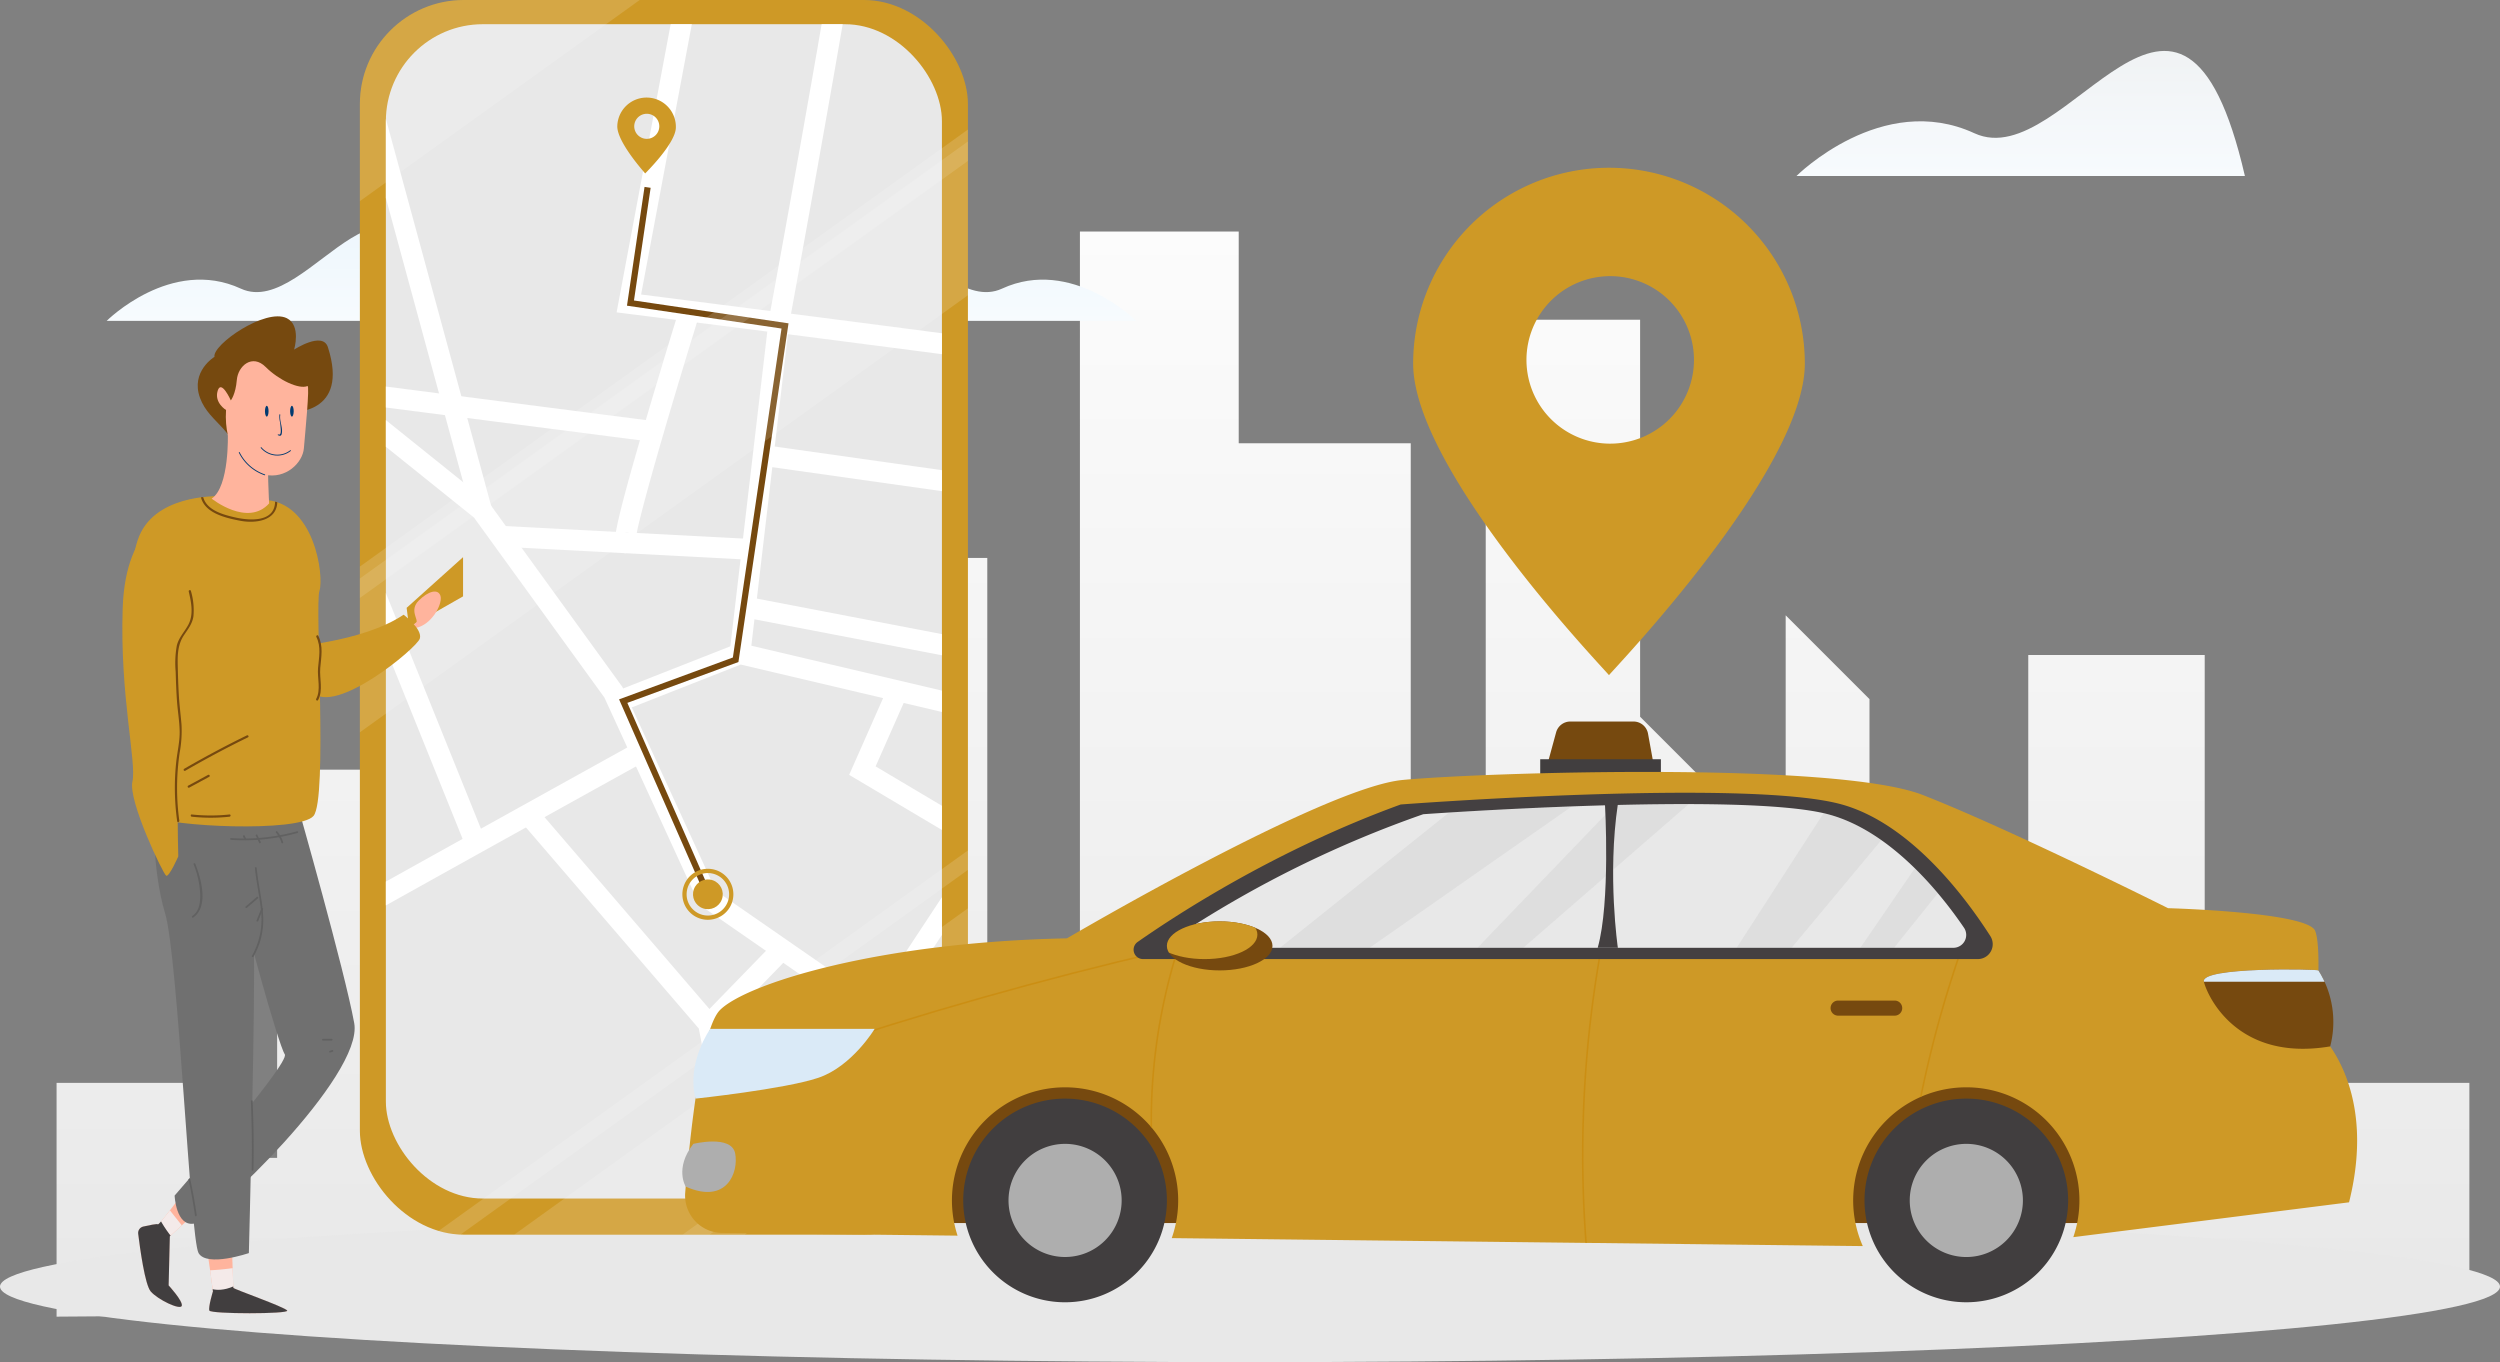 <svg xmlns="http://www.w3.org/2000/svg" xmlns:xlink="http://www.w3.org/1999/xlink" width="721.089" height="392.888" viewBox="0 0 721.089 392.888">
  <rect x="0" y="0" width="721.089" height="392.888" fill="#808080" stroke="none"/>
  <defs>
    <linearGradient id="linear-gradient" x1="0.5" y1="1" x2="0.5" gradientUnits="objectBoundingBox">
      <stop offset="0" stop-color="#e8e8e8"/>
      <stop offset="1" stop-color="#fcfcfc"/>
    </linearGradient>
    <linearGradient id="linear-gradient-2" x1="0.5" y1="1" x2="0.5" gradientUnits="objectBoundingBox">
      <stop offset="0" stop-color="#f7fbfe"/>
      <stop offset="0.997" stop-color="#e1f1fb"/>
    </linearGradient>
    <linearGradient id="linear-gradient-3" x1="0.5" y1="1" x2="0.5" gradientUnits="objectBoundingBox">
      <stop offset="0" stop-color="#f7fbfe"/>
      <stop offset="0.997" stop-color="#e8e8e8"/>
      <stop offset="1" stop-color="#e1f1fb"/>
    </linearGradient>
    <linearGradient id="linear-gradient-5" x1="8.396" y1="1" x2="8.396" y2="0" xlink:href="#linear-gradient-2"/>
    <clipPath id="clip-path">
      <rect id="Rectangle_359" data-name="Rectangle 359" width="160.387" height="338.719" rx="27.983" fill="#cbe3f4"/>
    </clipPath>
    <clipPath id="clip-path-2">
      <rect id="Rectangle_366" data-name="Rectangle 366" width="175.382" height="356.119" rx="30.004" fill="none"/>
    </clipPath>
    <clipPath id="clip-path-3">
      <path id="Path_2855" data-name="Path 2855" d="M709.852,363.278s2.176-22.84,0-28.28-42.419-6.526-42.419-6.526-45.681-22.84-70.7-32.63-127.256-6.526-150.1-4.35-96.8,45.681-96.8,45.681c-54.383,1.088-92.451,13.051-100.064,20.666-5.423,5.423-8.639,35.678-10.041,52.639a10.784,10.784,0,0,0,10.631,11.665l67.922.783a32.629,32.629,0,1,1,61.775.712l199.329,2.3a32.629,32.629,0,1,1,60.716-2.579l79.534-10.047C728.343,378.505,709.852,363.278,709.852,363.278Z" transform="translate(-239.697 -289.172)" fill="#ffc133"/>
    </clipPath>
    <clipPath id="clip-path-4">
      <path id="Path_2864" data-name="Path 2864" d="M586.749,338.685H365.884a2.326,2.326,0,0,1-1.435-4.264,320.161,320.161,0,0,1,69.607-34.259s91.787-6.576,116.729,0c18.308,4.828,32.853,23.322,39.3,32.82A3.71,3.71,0,0,1,586.749,338.685Z" transform="translate(-363.384 -297.239)" fill="#707070"/>
    </clipPath>
    <clipPath id="clip-path-5">
      <path id="Path_2866" data-name="Path 2866" d="M391,333.731c0,3.9-6.818,7.07-15.228,7.07s-15.227-3.166-15.227-7.07,6.818-7.07,15.227-7.07S391,329.826,391,333.731Z" transform="translate(-360.546 -326.661)" fill="#76490f"/>
    </clipPath>
    <clipPath id="clip-path-6">
      <path id="Path_2869" data-name="Path 2869" d="M653.7,338.993c-.221-.346-34.128-1.088-33.04,3.263s9.786,23.167,36.435,18.654A27.875,27.875,0,0,0,653.7,338.993Z" transform="translate(-620.638 -338.718)" fill="#ff3535"/>
    </clipPath>
    <clipPath id="clip-path-7">
      <path id="Path_2880" data-name="Path 2880" d="M114.4,396.041c-.345.346-5.871,7.946-6.216,7.6-.221-.22-2.549.262-4.206.641a1.9,1.9,0,0,0-1.467,2.088c.511,4.158,1.947,14.683,3.6,16.615,2.072,2.417,8.636,5.525,8.981,4.144s-3.8-5.871-3.8-5.871l.345-14.162,7.944-7.255-4.836-3.8" transform="translate(-102.494 -396.041)" fill="#ffb49d"/>
    </clipPath>
    <clipPath id="clip-path-8">
      <path id="Path_2885" data-name="Path 2885" d="M119.757,409.558c.345.345,1.728,11.4,1.728,11.4s-1.382,4.492-1.036,5.528,23.142,1.034,22.452,0-15.544-6.216-15.544-6.561-.346-10.362-.346-10.362Z" transform="translate(-119.757 -409.558)" fill="#ffb49d"/>
    </clipPath>
    <clipPath id="clip-path-9">
      <path id="Path_2889" data-name="Path 2889" d="M127.08,220.02s-17.616-1.035-23.487,10.364-1.033,42.14,0,48.7-1.379,30.05,3.112,33.159,42.485,4.833,46.631,0,.34-60.792,1.721-64.937-1.384-25.9-16.237-26.25S127.08,220.02,127.08,220.02Z" transform="translate(-100.739 -219.996)" fill="#ffca69"/>
    </clipPath>
  </defs>
  <g id="Group_4545" data-name="Group 4545" transform="translate(-67.846 -95.546)">
    <path id="Path_2832" data-name="Path 2832" d="M82.038,466.609V399.178h48.348v21.628h15.267V308.845h40.713v45.8l16.539-16.54V184.161s63.615-5.089,63.615,0v25.446h26.718v38.169H350.49V363.554h26.718V153.627h45.8V214.7h49.618V329.2h21.63V179.072h44.53V293.578l41.985,41.985V264.315l24.173,24.173v87.788h45.8V275.766h50.891V399.178h76.337V461.52Z" transform="translate(2.127 8.706)" fill="url(#linear-gradient)"/>
    <path id="Path_2833" data-name="Path 2833" d="M520.064,315.336H447.823s13.761-13.761,28.667-6.88S509.744,270.615,520.064,315.336Z" transform="translate(56.959 29.927)" fill="url(#linear-gradient-2)"/>
    <path id="Path_2834" data-name="Path 2834" d="M647.807,144.386H518.467s24.637-24.637,51.325-12.319S629.329,64.318,647.807,144.386Z" transform="translate(67.548 1.916)" fill="url(#linear-gradient-3)"/>
    <path id="Path_2835" data-name="Path 2835" d="M192.159,179.575H94.606s18.582-18.581,38.711-9.29S178.222,119.186,192.159,179.575Z" transform="translate(4.011 8.519)" fill="url(#linear-gradient-2)"/>
    <path id="Path_2836" data-name="Path 2836" d="M268,179.575h97.553s-18.581-18.581-38.71-9.29S281.939,119.186,268,179.575Z" transform="translate(30.003 8.519)" fill="url(#linear-gradient-5)"/>
    <ellipse id="Ellipse_160" data-name="Ellipse 160" cx="360.545" cy="21.789" rx="360.545" ry="21.789" transform="translate(67.846 444.856)" fill="#e8e8e8"/>
    <g id="Group_4505" data-name="Group 4505" transform="translate(171.646 95.546)">
      <rect id="Rectangle_351" data-name="Rectangle 351" width="175.382" height="356.119" rx="30.004" fill="#ce9926"/>
      <g id="Group_4500" data-name="Group 4500" transform="translate(7.498 6.982)">
        <rect id="Rectangle_352" data-name="Rectangle 352" width="160.387" height="338.719" rx="27.983" fill="#e8e8e8"/>
        <g id="Group_4499" data-name="Group 4499" clip-path="url(#clip-path)">
          <g id="Group_4498" data-name="Group 4498" transform="translate(-63.892 -68.541)">
            <g id="Group_4483" data-name="Group 4483" transform="translate(101.681 293.268)">
              <path id="Path_2837" data-name="Path 2837" d="M202.046,297.05l53.5,62.25.151.781,13.408,69.179-5.887,1.141L249.964,362,197.5,300.959Z" transform="translate(-197.498 -297.05)" fill="#fff"/>
            </g>
            <g id="Group_4484" data-name="Group 4484" transform="translate(25.197 274.519)">
              <path id="Path_2838" data-name="Path 2838" d="M244.08,280.745l2.906,5.246c-43.46,24.063-109.162,60.578-112.045,62.563a2.457,2.457,0,0,0,.344-.3l-4.3-4.179c.517-.534,1.053-1.084,57.34-32.39C215.957,296.316,243.8,280.9,244.08,280.745Z" transform="translate(-130.984 -280.745)" fill="#fff"/>
            </g>
            <g id="Group_4485" data-name="Group 4485" transform="translate(8.119 140.945)">
              <path id="Path_2839" data-name="Path 2839" d="M201.717,230.316l.236.326,38.184,52.709.123.269,26.859,58.542,117.119,81.156-3.416,4.929L262.354,346.157,234.933,286.39l-37.6-51.9-81.2-65.228,3.756-4.675Z" transform="translate(-116.132 -164.583)" fill="#fff"/>
            </g>
            <g id="Group_4486" data-name="Group 4486" transform="translate(129.68 246.975)">
              <path id="Path_2840" data-name="Path 2840" d="M457.658,303.848l-1.376,5.837L258.409,263.058l-34.367,13.518-2.2-5.581,36.113-14.2Z" transform="translate(-221.847 -256.792)" fill="#fff"/>
            </g>
            <g id="Group_4487" data-name="Group 4487" transform="translate(166.165 233.526)">
              <rect id="Rectangle_353" data-name="Rectangle 353" width="5.997" height="198.887" transform="translate(0 5.89) rotate(-79.134)" fill="#fff"/>
            </g>
            <g id="Group_4488" data-name="Group 4488" transform="translate(173.264 190.078)">
              <rect id="Rectangle_354" data-name="Rectangle 354" width="5.997" height="198.35" transform="matrix(0.14, -0.99, 0.99, 0.14, 0, 5.938)" fill="#fff"/>
            </g>
            <g id="Group_4489" data-name="Group 4489" transform="translate(130.445 0)">
              <path id="Path_2841" data-name="Path 2841" d="M256.861,43.118l-27.281,145.4c10.787,1.372,47.523,6.053,83.993,10.814,25.36,3.311,45.632,6.011,60.254,8.026,28.506,3.93,28.767,4.184,29.74,5.13l-4.18,4.3a2.671,2.671,0,0,0,1.005.629c-5.065-1.518-107.265-14.8-174.723-23.351l-3.156-.4L250.966,42.012Z" transform="translate(-222.512 -42.012)" fill="#fff"/>
            </g>
            <g id="Group_4490" data-name="Group 4490" transform="translate(163.039 8.809)">
              <path id="Path_2842" data-name="Path 2842" d="M291.039,50.54a2.99,2.99,0,0,1,.209.224C292.379,52.1,292.8,52.6,289,76.447c-1.905,11.952-4.7,28.445-8.317,49.019-5.992,34.112-12.287,68.386-12.667,70.458l-11.2,95.4-5.956-.7,11.225-95.59.017-.1c9.883-53.727,24.422-135.779,23.959-141.621a2.845,2.845,0,0,0,2.887,2.355l-.085-6A3.054,3.054,0,0,1,291.039,50.54Z" transform="translate(-250.857 -49.673)" fill="#fff"/>
            </g>
            <g id="Group_4491" data-name="Group 4491" transform="translate(96.762 213.232)">
              <rect id="Rectangle_355" data-name="Rectangle 355" width="5.997" height="72.728" transform="translate(0 5.989) rotate(-86.989)" fill="#fff"/>
            </g>
            <g id="Group_4492" data-name="Group 4492" transform="translate(129.956 150.425)">
              <path id="Path_2843" data-name="Path 2843" d="M246.478,174.606c-8.969,28.9-18.475,61.63-18.427,65.368a2.535,2.535,0,0,0-.8-1.624l-.014-.014a2.9,2.9,0,0,0-2.078-.8l.171,5.994a3.12,3.12,0,0,1-2.575-1.237c-1.194-1.571-1.913-2.519,8.147-36.827,4.769-16.263,9.8-32.477,9.849-32.639Z" transform="translate(-222.087 -172.828)" fill="#fff"/>
            </g>
            <g id="Group_4493" data-name="Group 4493" transform="translate(47.936 171.095)">
              <rect id="Rectangle_356" data-name="Rectangle 356" width="5.997" height="93.477" transform="translate(0 5.948) rotate(-82.65)" fill="#fff"/>
            </g>
            <g id="Group_4494" data-name="Group 4494" transform="translate(43.539 42.31)">
              <rect id="Rectangle_357" data-name="Rectangle 357" width="5.997" height="171.689" transform="translate(0 1.575) rotate(-15.222)" fill="#fff"/>
            </g>
            <g id="Group_4495" data-name="Group 4495" transform="translate(0 175.29)">
              <path id="Path_2844" data-name="Path 2844" d="M160.16,220.037l41.49,102.856-5.561,2.244L155.417,224.311,109.072,199.75l2.808-5.3Z" transform="translate(-109.072 -194.451)" fill="#fff"/>
            </g>
            <g id="Group_4496" data-name="Group 4496" transform="translate(155.093 333.272)">
              <rect id="Rectangle_358" data-name="Rectangle 358" width="29.986" height="5.997" transform="translate(0 21.504) rotate(-45.819)" fill="#fff"/>
            </g>
            <g id="Group_4497" data-name="Group 4497" transform="translate(197.518 259.616)">
              <path id="Path_2845" data-name="Path 2845" d="M297.577,270.21l-9.1,20.574,36.772,21.841-33.944,51.5-5.007-3.3,30.486-46.251-35.942-21.348,11.25-25.44Z" transform="translate(-280.842 -267.784)" fill="#fff"/>
            </g>
          </g>
        </g>
      </g>
      <path id="Path_2846" data-name="Path 2846" d="M231.2,142.542l-4.937,33.38,44.58,6.593L256.6,278.8l-32.429,11.929,24.513,55.835" transform="translate(-148.213 -88.502)" fill="none" stroke="#76490f" stroke-miterlimit="10" stroke-width="1.776"/>
      <path id="Path_2847" data-name="Path 2847" d="M231.381,120.023a8.449,8.449,0,0,0-8.694,8.2c-.138,4.664,8.1,13.69,8.047,13.687s8.706-8.524,8.844-13.188A8.45,8.45,0,0,0,231.381,120.023Zm-.3,11.9a3.614,3.614,0,1,1,3.719-3.506A3.615,3.615,0,0,1,231.083,131.924Z" transform="translate(-148.436 -91.878)" fill="#ce9926"/>
      <g id="Group_4502" data-name="Group 4502" transform="translate(93.022 250.594)">
        <circle id="Ellipse_161" data-name="Ellipse 161" cx="4.29" cy="4.29" r="4.29" transform="translate(1.879 9.967) rotate(-70.496)" fill="#ce9926"/>
        <g id="Group_4501" data-name="Group 4501">
          <path id="Path_2848" data-name="Path 2848" d="M245.289,328.1a7.355,7.355,0,1,1,8.352-6.2A7.362,7.362,0,0,1,245.289,328.1Zm1.972-13.338a6.129,6.129,0,1,0,5.167,6.959A6.136,6.136,0,0,0,247.262,314.766Z" transform="translate(-239.011 -313.473)" fill="#ce9926"/>
        </g>
      </g>
      <g id="Group_4504" data-name="Group 4504" opacity="0.5">
        <g id="Group_4503" data-name="Group 4503" clip-path="url(#clip-path-2)">
          <rect id="Rectangle_360" data-name="Rectangle 360" width="309.135" height="38.812" transform="translate(-40.106 192.255) rotate(-35.708)" fill="#fff" opacity="0.28" style="mix-blend-mode: screen;isolation: isolate"/>
          <rect id="Rectangle_361" data-name="Rectangle 361" width="309.135" height="38.812" transform="translate(-105.474 86.033) rotate(-35.708)" fill="#fff" opacity="0.28" style="mix-blend-mode: screen;isolation: isolate"/>
          <rect id="Rectangle_362" data-name="Rectangle 362" width="309.135" height="38.812" transform="matrix(0.812, -0.584, 0.584, 0.812, 3.472, 385.635)" fill="#fff" opacity="0.28" style="mix-blend-mode: screen;isolation: isolate"/>
          <rect id="Rectangle_363" data-name="Rectangle 363" width="309.135" height="4.555" transform="translate(-1.727 372.597) rotate(-35.708)" fill="#fff" opacity="0.28" style="mix-blend-mode: screen;isolation: isolate"/>
          <rect id="Rectangle_364" data-name="Rectangle 364" width="309.135" height="4.555" transform="translate(22.786 406.643) rotate(-35.708)" fill="#fff" opacity="0.28" style="mix-blend-mode: screen;isolation: isolate"/>
          <rect id="Rectangle_365" data-name="Rectangle 365" width="309.135" height="4.555" transform="translate(-27.602 186.707) rotate(-35.708)" fill="#fff" opacity="0.28" style="mix-blend-mode: screen;isolation: isolate"/>
        </g>
      </g>
    </g>
    <g id="Group_4515" data-name="Group 4515" transform="translate(264.643 303.66)">
      <rect id="Rectangle_367" data-name="Rectangle 367" width="370.89" height="42.418" transform="translate(46.241 102.239)" fill="#76490f"/>
      <path id="Path_2849" data-name="Path 2849" d="M456.079,288.494l2.409-8.834a4.249,4.249,0,0,1,4.1-3.13h18.227a4.246,4.246,0,0,1,4.179,3.488l1.541,8.476Z" transform="translate(-206.447 -276.53)" fill="#76490f"/>
      <rect id="Rectangle_368" data-name="Rectangle 368" width="34.805" height="5.438" transform="translate(247.457 10.876)" fill="#413e3f"/>
      <g id="Group_4508" data-name="Group 4508" transform="translate(0.814 14.538)">
        <path id="Path_2850" data-name="Path 2850" d="M709.852,363.278s2.176-22.84,0-28.28-42.419-6.526-42.419-6.526-45.681-22.84-70.7-32.63-127.256-6.526-150.1-4.35-96.8,45.681-96.8,45.681c-54.383,1.088-92.451,13.051-100.064,20.666-5.423,5.423-8.639,35.678-10.041,52.639a10.784,10.784,0,0,0,10.631,11.665l67.922.783a32.629,32.629,0,1,1,61.775.712l199.329,2.3a32.629,32.629,0,1,1,60.716-2.579l79.534-10.047C728.343,378.505,709.852,363.278,709.852,363.278Z" transform="translate(-239.697 -289.172)" fill="#ce9926"/>
        <g id="Group_4507" data-name="Group 4507" clip-path="url(#clip-path-3)">
          <g id="Group_4506" data-name="Group 4506" transform="translate(134.457 46.973)">
            <path id="Path_2851" data-name="Path 2851" d="M470.616,331.314a335.648,335.648,0,0,0-1.042,118.076" transform="translate(-340.403 -329.828)" fill="none" stroke="#c98909" stroke-miterlimit="10" stroke-width="0.473" opacity="0.63"/>
            <path id="Path_2852" data-name="Path 2852" d="M365.653,330.022a164.805,164.805,0,0,0-5.186,89.156" transform="translate(-356.626 -330.022)" fill="none" stroke="#c98909" stroke-miterlimit="10" stroke-width="0.473" opacity="0.63"/>
            <path id="Path_2853" data-name="Path 2853" d="M562.075,333.231a330.152,330.152,0,0,0-16.06,68.592" transform="translate(-328.236 -329.541)" fill="none" stroke="#c98909" stroke-miterlimit="10" stroke-width="0.473" opacity="0.63"/>
          </g>
          <path id="Path_2854" data-name="Path 2854" d="M373.233,334.092q-52.66,12.221-103.977,29.475" transform="translate(-235.266 -282.439)" fill="none" stroke="#c98909" stroke-miterlimit="10" stroke-width="0.473" opacity="0.63"/>
        </g>
      </g>
      <path id="Path_2856" data-name="Path 2856" d="M338.836,371.117A29.372,29.372,0,1,0,368.2,400.483,29.366,29.366,0,0,0,338.836,371.117Z" transform="translate(-228.424 -262.351)" fill="#413e3f"/>
      <path id="Path_2857" data-name="Path 2857" d="M337.135,382.467a16.316,16.316,0,1,0,16.315,16.315A16.315,16.315,0,0,0,337.135,382.467Z" transform="translate(-226.722 -260.65)" fill="#aeaeae"/>
      <path id="Path_2858" data-name="Path 2858" d="M564.9,371.117a29.37,29.37,0,1,0,29.367,29.366A29.366,29.366,0,0,0,564.9,371.117Z" transform="translate(-194.537 -262.351)" fill="#413e3f"/>
      <path id="Path_2859" data-name="Path 2859" d="M563.2,382.467a16.319,16.319,0,1,0,16.315,16.315A16.315,16.315,0,0,0,563.2,382.467Z" transform="translate(-192.836 -260.65)" fill="#aeaeae"/>
      <path id="Path_2860" data-name="Path 2860" d="M595.7,342.373H354.913a2.714,2.714,0,0,1-1.564-4.935c12.358-8.641,40.567-26.816,75.884-39.658,0,0,100.064-7.613,127.256,0,19.958,5.589,35.815,27,42.838,37.993A4.3,4.3,0,0,1,595.7,342.373Z" transform="translate(-222.02 -273.852)" fill="#444041"/>
      <g id="Group_4510" data-name="Group 4510" transform="translate(143.042 23.814)">
        <path id="Path_2861" data-name="Path 2861" d="M586.749,338.685H365.884a2.326,2.326,0,0,1-1.435-4.264,320.161,320.161,0,0,1,69.607-34.259s91.787-6.576,116.729,0c18.308,4.828,32.853,23.322,39.3,32.82A3.71,3.71,0,0,1,586.749,338.685Z" transform="translate(-363.384 -297.239)" fill="#e8e8e8"/>
        <g id="Group_4509" data-name="Group 4509" clip-path="url(#clip-path-4)">
          <path id="Path_2862" data-name="Path 2862" d="M370.005,359.758,478.77,272.746l33.717,3.263-122.9,85.925Z" transform="translate(-362.391 -300.911)" fill="#707070" opacity="0.08"/>
          <path id="Path_2863" data-name="Path 2863" d="M423.919,360.326l4-4.164,76.485-79.586,19.578,5.438L441.322,353.8l66.347,1.088,55.47-85.925,26.1,4.351-70.7,84.837,22.841-1.088,40.243-58.733,7.626,9.114-42.431,52.882" transform="translate(-354.309 -301.478)" fill="#707070" opacity="0.08"/>
        </g>
      </g>
      <g id="Group_4512" data-name="Group 4512" transform="translate(139.778 57.646)">
        <path id="Path_2865" data-name="Path 2865" d="M391,333.731c0,3.9-6.818,7.07-15.228,7.07s-15.227-3.166-15.227-7.07,6.818-7.07,15.227-7.07S391,329.826,391,333.731Z" transform="translate(-360.546 -326.661)" fill="#76490f"/>
        <g id="Group_4511" data-name="Group 4511" clip-path="url(#clip-path-5)">
          <ellipse id="Ellipse_162" data-name="Ellipse 162" cx="15.227" cy="7.07" rx="15.227" ry="7.07" transform="translate(-4.35 -3.263)" fill="#ce9926"/>
        </g>
      </g>
      <path id="Path_2867" data-name="Path 2867" d="M470.706,297.354s1.616,28.278-2.1,41.331h5.816s-3.069-20.894,0-41.446Z" transform="translate(-204.569 -273.426)" fill="#444041"/>
      <g id="Group_4514" data-name="Group 4514" transform="translate(438.858 71.51)">
        <path id="Path_2868" data-name="Path 2868" d="M653.7,338.993c-.221-.346-34.128-1.088-33.04,3.263s9.786,23.167,36.435,18.654A27.875,27.875,0,0,0,653.7,338.993Z" transform="translate(-620.638 -338.718)" fill="#76490f"/>
        <g id="Group_4513" data-name="Group 4513" clip-path="url(#clip-path-6)">
          <rect id="Rectangle_369" data-name="Rectangle 369" width="78.311" height="14.14" transform="translate(-26.078 -10.602)" fill="#daeaf7"/>
        </g>
      </g>
      <path id="Path_2870" data-name="Path 2870" d="M242.394,373.74s25.561-2.72,35.349-5.983,16.315-14.139,16.315-14.139H246.637S239.675,363.407,242.394,373.74Z" transform="translate(-238.573 -264.974)" fill="#daeaf7"/>
      <path id="Path_2871" data-name="Path 2871" d="M242.18,382.556s10.963-2.72,12.051,2.72-2.393,14.876-14.248,9.613C239.982,394.888,236.655,389.625,242.18,382.556Z" transform="translate(-238.989 -260.739)" fill="#aeaeae"/>
      <path id="Path_2872" data-name="Path 2872" d="M545.509,350.874H529.195a2.175,2.175,0,0,1-2.176-2.174h0a2.176,2.176,0,0,1,2.176-2.176h16.315a2.176,2.176,0,0,1,2.176,2.176h0A2.175,2.175,0,0,1,545.509,350.874Z" transform="translate(-195.813 -266.038)" fill="#76490f"/>
    </g>
    <path id="Path_2873" data-name="Path 2873" d="M478.8,137.625a56.486,56.486,0,0,0-56.485,56.487c0,31.2,56.841,89.88,56.485,89.88s56.487-58.684,56.487-89.88A56.486,56.486,0,0,0,478.8,137.625Zm.355,79.578a24.158,24.158,0,1,1,24.158-24.157A24.158,24.158,0,0,1,479.156,217.2Z" transform="translate(53.135 6.308)" fill="#ce9926"/>
    <g id="Group_4544" data-name="Group 4544" transform="translate(103.134 186.789)">
      <path id="Path_2874" data-name="Path 2874" d="M169.846,249.918,186.118,235.3v11.312l-15.576,8.875Z" transform="translate(-87.844 -165.84)" fill="#ce9926"/>
      <path id="Path_2875" data-name="Path 2875" d="M172.445,252.8c.7-.7-2.088-3.481.7-6.265s5.569-3.481,6.265-1.393-2.088,7.657-6.265,9.05S172.445,252.8,172.445,252.8Z" transform="translate(-87.658 -164.546)" fill="#ffb49d"/>
      <path id="Path_2876" data-name="Path 2876" d="M143.853,202.587c.7,0,17.4.7,11.138-18.794-1.506-4.687-9.745.7-9.745.7s2.088-6.961-2.088-9.05c-6.132-3.066-21.579,7.657-20.883,11.138,0,0-6.962,4.176-4.176,11.834s11.138,9.05,11.138,20.188S143.853,202.587,143.853,202.587Z" transform="translate(-95.7 -174.894)" fill="#76490f"/>
      <g id="Group_4517" data-name="Group 4517" transform="translate(4.554 254.296)">
        <path id="Path_2877" data-name="Path 2877" d="M114.4,396.041c-.345.346-5.871,7.946-6.216,7.6-.221-.22-2.549.262-4.206.641a1.9,1.9,0,0,0-1.467,2.088c.511,4.158,1.947,14.683,3.6,16.615,2.072,2.417,8.636,5.525,8.981,4.144s-3.8-5.871-3.8-5.871l.345-14.162,7.944-7.255-4.836-3.8" transform="translate(-102.494 -396.041)" fill="#ffb49d"/>
        <g id="Group_4516" data-name="Group 4516" clip-path="url(#clip-path-7)">
          <path id="Path_2878" data-name="Path 2878" d="M110.893,397.394s4.836,6.216,6.909,8.635,2.421,24.523,2.421,24.523L103.3,426.063l-6.219-16.234Z" transform="translate(-103.306 -395.838)" fill="#f4eae9"/>
          <path id="Path_2879" data-name="Path 2879" d="M107.965,395.892c-.691,1.727,1.727,7.945,7.255,13.816s4.147,23.142,4.147,23.142l-19.344-6.561-4.147-14.852Z" transform="translate(-103.487 -396.063)" fill="#413e3f"/>
        </g>
      </g>
      <path id="Path_2881" data-name="Path 2881" d="M131.672,327.521c-.69,1.036,10.02,39.376,11.747,41.794s-31.774,40.761-31.774,40.761.39,8.923,5.549,8.088,49.023-42.634,46.258-57.832-16.24-62.518-16.24-62.518l-20.724,3.8Z" transform="translate(-96.569 -156.469)" fill="#707070"/>
      <g id="Group_4519" data-name="Group 4519" transform="translate(24.404 269.84)">
        <path id="Path_2882" data-name="Path 2882" d="M119.757,409.558c.345.345,1.728,11.4,1.728,11.4s-1.382,4.492-1.036,5.528,23.142,1.034,22.452,0-15.544-6.216-15.544-6.561-.346-10.362-.346-10.362Z" transform="translate(-119.757 -409.558)" fill="#ffb49d"/>
        <g id="Group_4518" data-name="Group 4518" clip-path="url(#clip-path-8)">
          <path id="Path_2883" data-name="Path 2883" d="M120.672,414.353a76.634,76.634,0,0,0,9.672-1.037c2.763-.691,17.961,9.669,17.961,9.669l.692,8.636-29.705-1.379-4.49-5.526Z" transform="translate(-120.5 -409)" fill="#f4eae9"/>
          <path id="Path_2884" data-name="Path 2884" d="M119.908,418.691s3.454,2.418,9.671-1.382,17.271,8.98,17.271,8.98l-26.942,3.457Z" transform="translate(-119.734 -408.502)" fill="#413e3f"/>
        </g>
      </g>
      <path id="Path_2886" data-name="Path 2886" d="M106.557,296.616c-.346,1.036-.69,19.689,3.11,32.122s7.262,93.95,9.68,98.1,14.507,0,14.507,0,2.066-79.1,1.374-89.116,2.07-38.341,2.07-38.341Z" transform="translate(-97.361 -156.648)" fill="#707070"/>
      <g id="Group_4522" data-name="Group 4522" transform="translate(2.535 51.862)">
        <path id="Path_2887" data-name="Path 2887" d="M127.08,220.02s-17.616-1.035-23.487,10.364-1.033,42.14,0,48.7-1.379,30.05,3.112,33.159,42.485,4.833,46.631,0,.34-60.792,1.721-64.937-1.384-25.9-16.237-26.25S127.08,220.02,127.08,220.02Z" transform="translate(-100.739 -219.996)" fill="#ce9926"/>
        <g id="Group_4521" data-name="Group 4521" clip-path="url(#clip-path-9)">
          <g id="Group_4520" data-name="Group 4520" transform="translate(19.937 -1.71)">
            <path id="Path_2888" data-name="Path 2888" d="M140.3,221.907c-.145,5.544-6.462,6.226-10.661,5.421-4.673-.895-11.631-2.485-11.561-8.508a.322.322,0,0,1,.643,0c-.059,5.161,5.538,6.668,9.595,7.571,3.959.882,11.186,1.42,11.34-4.483a.322.322,0,0,1,.644,0Z" transform="translate(-118.077 -218.509)" fill="#76490f"/>
          </g>
        </g>
      </g>
      <path id="Path_2890" data-name="Path 2890" d="M148.373,193.314c.709-.3-.69,13.816-1.035,17.961s-5.18,8.981-11.4,7.6-11.745-7.6-11.055-18.65c0,0-3.454-2.073-2.418-5.526s3.8,2.762,3.8,2.762,1.381-1.727,1.726-5.871,4.489-7.6,8.29-3.8S145.955,194.35,148.373,193.314Z" transform="translate(-94.975 -173.207)" fill="#ffb49d"/>
      <path id="Path_2891" data-name="Path 2891" d="M125.6,204.347s.52,15.256-4.661,18.71c0,0,10.363,8.288,16.579,1.38,0,0-.692-11.744,0-14.161S125.6,204.347,125.6,204.347Z" transform="translate(-95.175 -170.479)" fill="#ffb49d"/>
      <g id="Group_4535" data-name="Group 4535" transform="translate(19.094 148.484)">
        <g id="Group_4523" data-name="Group 4523" transform="translate(18.244 10.403)">
          <path id="Path_2892" data-name="Path 2892" d="M131.489,338.887a21.115,21.115,0,0,0,2.794-11.759c-.214-4.649-1.448-9.181-1.856-13.81-.03-.33-.547-.332-.519,0,.371,4.207,1.412,8.322,1.771,12.528a21.244,21.244,0,0,1-2.638,12.78.259.259,0,0,0,.447.261Z" transform="translate(-131.005 -313.069)" fill="#616161"/>
        </g>
        <g id="Group_4524" data-name="Group 4524" transform="translate(16.374 18.922)">
          <path id="Path_2893" data-name="Path 2893" d="M129.83,323.674l3.224-2.764c.253-.217-.115-.582-.367-.366l-3.223,2.763c-.254.217.114.583.366.367Z" transform="translate(-129.378 -320.477)" fill="#616161"/>
        </g>
        <g id="Group_4525" data-name="Group 4525" transform="translate(19.584 22.146)">
          <path id="Path_2894" data-name="Path 2894" d="M132.69,327.048q.688-1.728,1.378-3.455c.123-.31-.377-.445-.5-.138q-.688,1.728-1.378,3.455c-.123.31.377.444.5.138Z" transform="translate(-132.17 -323.281)" fill="#616161"/>
        </g>
        <g id="Group_4526" data-name="Group 4526" transform="translate(0.966 9.254)">
          <path id="Path_2895" data-name="Path 2895" d="M116.454,312.379a25.3,25.3,0,0,1,1.881,8.042c.146,2.455-.017,5.344-2.24,6.871-.274.187-.015.636.261.447,4.587-3.15,2.266-11.393.6-15.5-.124-.3-.626-.171-.5.138Z" transform="translate(-115.979 -312.069)" fill="#616161"/>
        </g>
        <g id="Group_4527" data-name="Group 4527" transform="translate(38.502 59.9)">
          <path id="Path_2896" data-name="Path 2896" d="M148.872,356.63H151.4a.259.259,0,0,0,0-.517h-2.533a.259.259,0,0,0,0,.517Z" transform="translate(-148.621 -356.113)" fill="#616161"/>
        </g>
        <g id="Group_4528" data-name="Group 4528" transform="translate(40.577 63.117)">
          <path id="Path_2897" data-name="Path 2897" d="M150.743,359.656l.69-.23c.315-.106.181-.606-.137-.5l-.691.23c-.315.106-.179.606.138.5Z" transform="translate(-150.426 -358.911)" fill="#616161"/>
        </g>
        <g id="Group_4529" data-name="Group 4529" transform="translate(17.973 77.642)">
          <path id="Path_2898" data-name="Path 2898" d="M130.769,371.793q.428,9.9.237,19.8a.259.259,0,0,0,.517,0q.191-9.9-.237-19.8c-.014-.332-.532-.333-.517,0Z" transform="translate(-130.769 -371.543)" fill="#616161"/>
        </g>
        <g id="Group_4530" data-name="Group 4530" transform="translate(0 100.214)">
          <path id="Path_2899" data-name="Path 2899" d="M115.146,391.5q1.114,5.145,1.852,10.357c.047.329.546.189.5-.138q-.738-5.213-1.854-10.357c-.07-.325-.57-.189-.5.138Z" transform="translate(-115.139 -391.172)" fill="#616161"/>
        </g>
        <g id="Group_4531" data-name="Group 4531" transform="translate(12.007 0.023)">
          <path id="Path_2900" data-name="Path 2900" d="M125.831,306.543a57.554,57.554,0,0,0,19.19-1.99.26.26,0,0,0-.138-.5,57.1,57.1,0,0,1-19.052,1.972c-.333-.022-.332.5,0,.519Z" transform="translate(-125.581 -304.042)" fill="#616161"/>
        </g>
        <g id="Group_4532" data-name="Group 4532" transform="translate(25.165)">
          <path id="Path_2901" data-name="Path 2901" d="M137.088,304.475a8.018,8.018,0,0,1,1.562,2.887.259.259,0,0,0,.5-.138,8.679,8.679,0,0,0-1.694-3.116c-.216-.255-.581.113-.367.367Z" transform="translate(-137.023 -304.022)" fill="#616161"/>
        </g>
        <g id="Group_4533" data-name="Group 4533" transform="translate(19.373 0.951)">
          <path id="Path_2902" data-name="Path 2902" d="M132.014,305.243q.486,1.025.974,2.048c.143.3.59.038.447-.261l-.973-2.048c-.144-.3-.59-.038-.448.261Z" transform="translate(-131.986 -304.849)" fill="#616161"/>
        </g>
        <g id="Group_4534" data-name="Group 4534" transform="translate(15.696 1.179)">
          <path id="Path_2903" data-name="Path 2903" d="M128.819,305.44l.461.921c.149.3.6.036.447-.262l-.461-.921c-.148-.3-.6-.036-.447.262Z" transform="translate(-128.789 -305.047)" fill="#616161"/>
        </g>
      </g>
      <g id="Group_4536" data-name="Group 4536" transform="translate(33.597 39.141)">
        <path id="Path_2904" data-name="Path 2904" d="M135.255,215.377A12.769,12.769,0,0,1,127.99,209c-.076-.148-.3-.017-.224.131a13.033,13.033,0,0,0,7.42,6.5c.158.055.225-.2.069-.25Z" transform="translate(-127.751 -208.933)" fill="#003a70"/>
      </g>
      <g id="Group_4537" data-name="Group 4537" transform="translate(44.82 28.261)">
        <path id="Path_2905" data-name="Path 2905" d="M137.994,199.565a7.106,7.106,0,0,0,.175,2.188c.077.551.139,1.1.177,1.658.017.24.279,2.271-.636,1.853-.152-.068-.283.155-.131.224.585.267.941.248,1.083-.393.4-1.777-.707-3.7-.419-5.461.028-.163-.222-.233-.25-.069Z" transform="translate(-137.511 -199.471)" fill="#003a70"/>
      </g>
      <path id="Path_2906" data-name="Path 2906" d="M135.344,198.892c0,.859-.232,1.555-.519,1.555s-.517-.7-.517-1.555.231-1.555.517-1.555S135.344,198.033,135.344,198.892Z" transform="translate(-93.171 -171.53)" fill="#003a70"/>
      <path id="Path_2907" data-name="Path 2907" d="M141.652,198.891c0,.859-.232,1.555-.519,1.555s-.517-.7-.517-1.554.231-1.555.517-1.555S141.652,198.033,141.652,198.891Z" transform="translate(-92.226 -171.53)" fill="#003a70"/>
      <g id="Group_4538" data-name="Group 4538" transform="translate(39.903 37.745)">
        <path id="Path_2908" data-name="Path 2908" d="M133.27,207.943a6.29,6.29,0,0,0,8.623.876c.132-.1,0-.322-.131-.223a6.046,6.046,0,0,1-8.309-.836c-.112-.124-.294.059-.183.183Z" transform="translate(-133.235 -207.719)" fill="#003a70"/>
      </g>
      <path id="Path_2909" data-name="Path 2909" d="M139.4,259.165s22.136-1.318,34.128-9.432c0,0,5.54,4.148,4.68,6.895s-24.48,22.308-30.981,15.445S139.4,259.165,139.4,259.165Z" transform="translate(-92.407 -163.676)" fill="#ce9926"/>
      <path id="Path_2910" data-name="Path 2910" d="M113.793,224.227s-14.32,2.146-15.161,27.47,4.072,44.421,2.809,50,8.9,26.719,9.745,27.149,3.481-5.569,3.481-5.569-.874-28.658,1.233-56.128S120.533,225.515,113.793,224.227Z" transform="translate(-98.534 -167.499)" fill="#ce9926"/>
      <g id="Group_4539" data-name="Group 4539" transform="translate(15.147 78.966)">
        <path id="Path_2911" data-name="Path 2911" d="M116.334,243.8a19.466,19.466,0,0,1,.723,7.388c-.351,2.191-1.608,3.688-2.787,5.484-1.694,2.577-1.8,5.5-1.736,8.485.067,2.946.158,5.9.33,8.837.164,2.79.525,5.552.762,8.335a34.427,34.427,0,0,1-.532,8.146,69.491,69.491,0,0,0-.1,19.6c.055.4-.565.581-.621.171a70.119,70.119,0,0,1-.243-17.4c.325-2.855,1.014-5.687.959-8.573s-.562-5.782-.769-8.669c-.2-2.818-.3-5.643-.381-8.466a28.467,28.467,0,0,1,.329-7.563c.563-2.31,2.15-3.883,3.262-5.908,1.66-3.025.911-6.52.178-9.7-.093-.4.528-.576.621-.171Z" transform="translate(-111.706 -243.566)" fill="#76490f"/>
      </g>
      <g id="Group_4540" data-name="Group 4540" transform="translate(55.87 91.977)">
        <path id="Path_2912" data-name="Path 2912" d="M147.767,255.044c1.5,2.987.847,6.114.571,9.3-.264,3.045.9,6.424-.62,9.23-.2.365-.753.039-.557-.325,1.413-2.61.284-6.047.532-8.9.263-3.038.952-6.115-.483-8.98-.185-.369.369-.7.555-.325Z" transform="translate(-147.121 -254.881)" fill="#76490f"/>
      </g>
      <g id="Group_4541" data-name="Group 4541" transform="translate(17.682 120.836)">
        <path id="Path_2913" data-name="Path 2913" d="M132.469,280.57q-9.206,4.5-18.078,9.636a.322.322,0,0,1-.324-.557q8.869-5.133,18.078-9.635c.37-.182.7.374.324.555Z" transform="translate(-113.911 -279.979)" fill="#76490f"/>
      </g>
      <g id="Group_4542" data-name="Group 4542" transform="translate(18.825 132.221)">
        <path id="Path_2914" data-name="Path 2914" d="M121.133,290.477l-5.743,3.109c-.365.2-.691-.358-.325-.555l5.744-3.109c.365-.2.69.358.324.555Z" transform="translate(-114.905 -289.88)" fill="#76490f"/>
      </g>
      <g id="Group_4543" data-name="Group 4543" transform="translate(19.728 143.679)">
        <path id="Path_2915" data-name="Path 2915" d="M126.87,300.489a50.841,50.841,0,0,1-10.873,0c-.407-.044-.412-.688,0-.644a50.845,50.845,0,0,0,10.873,0c.412-.044.408.6,0,.644Z" transform="translate(-115.69 -299.843)" fill="#76490f"/>
      </g>
    </g>
  </g>
</svg>
